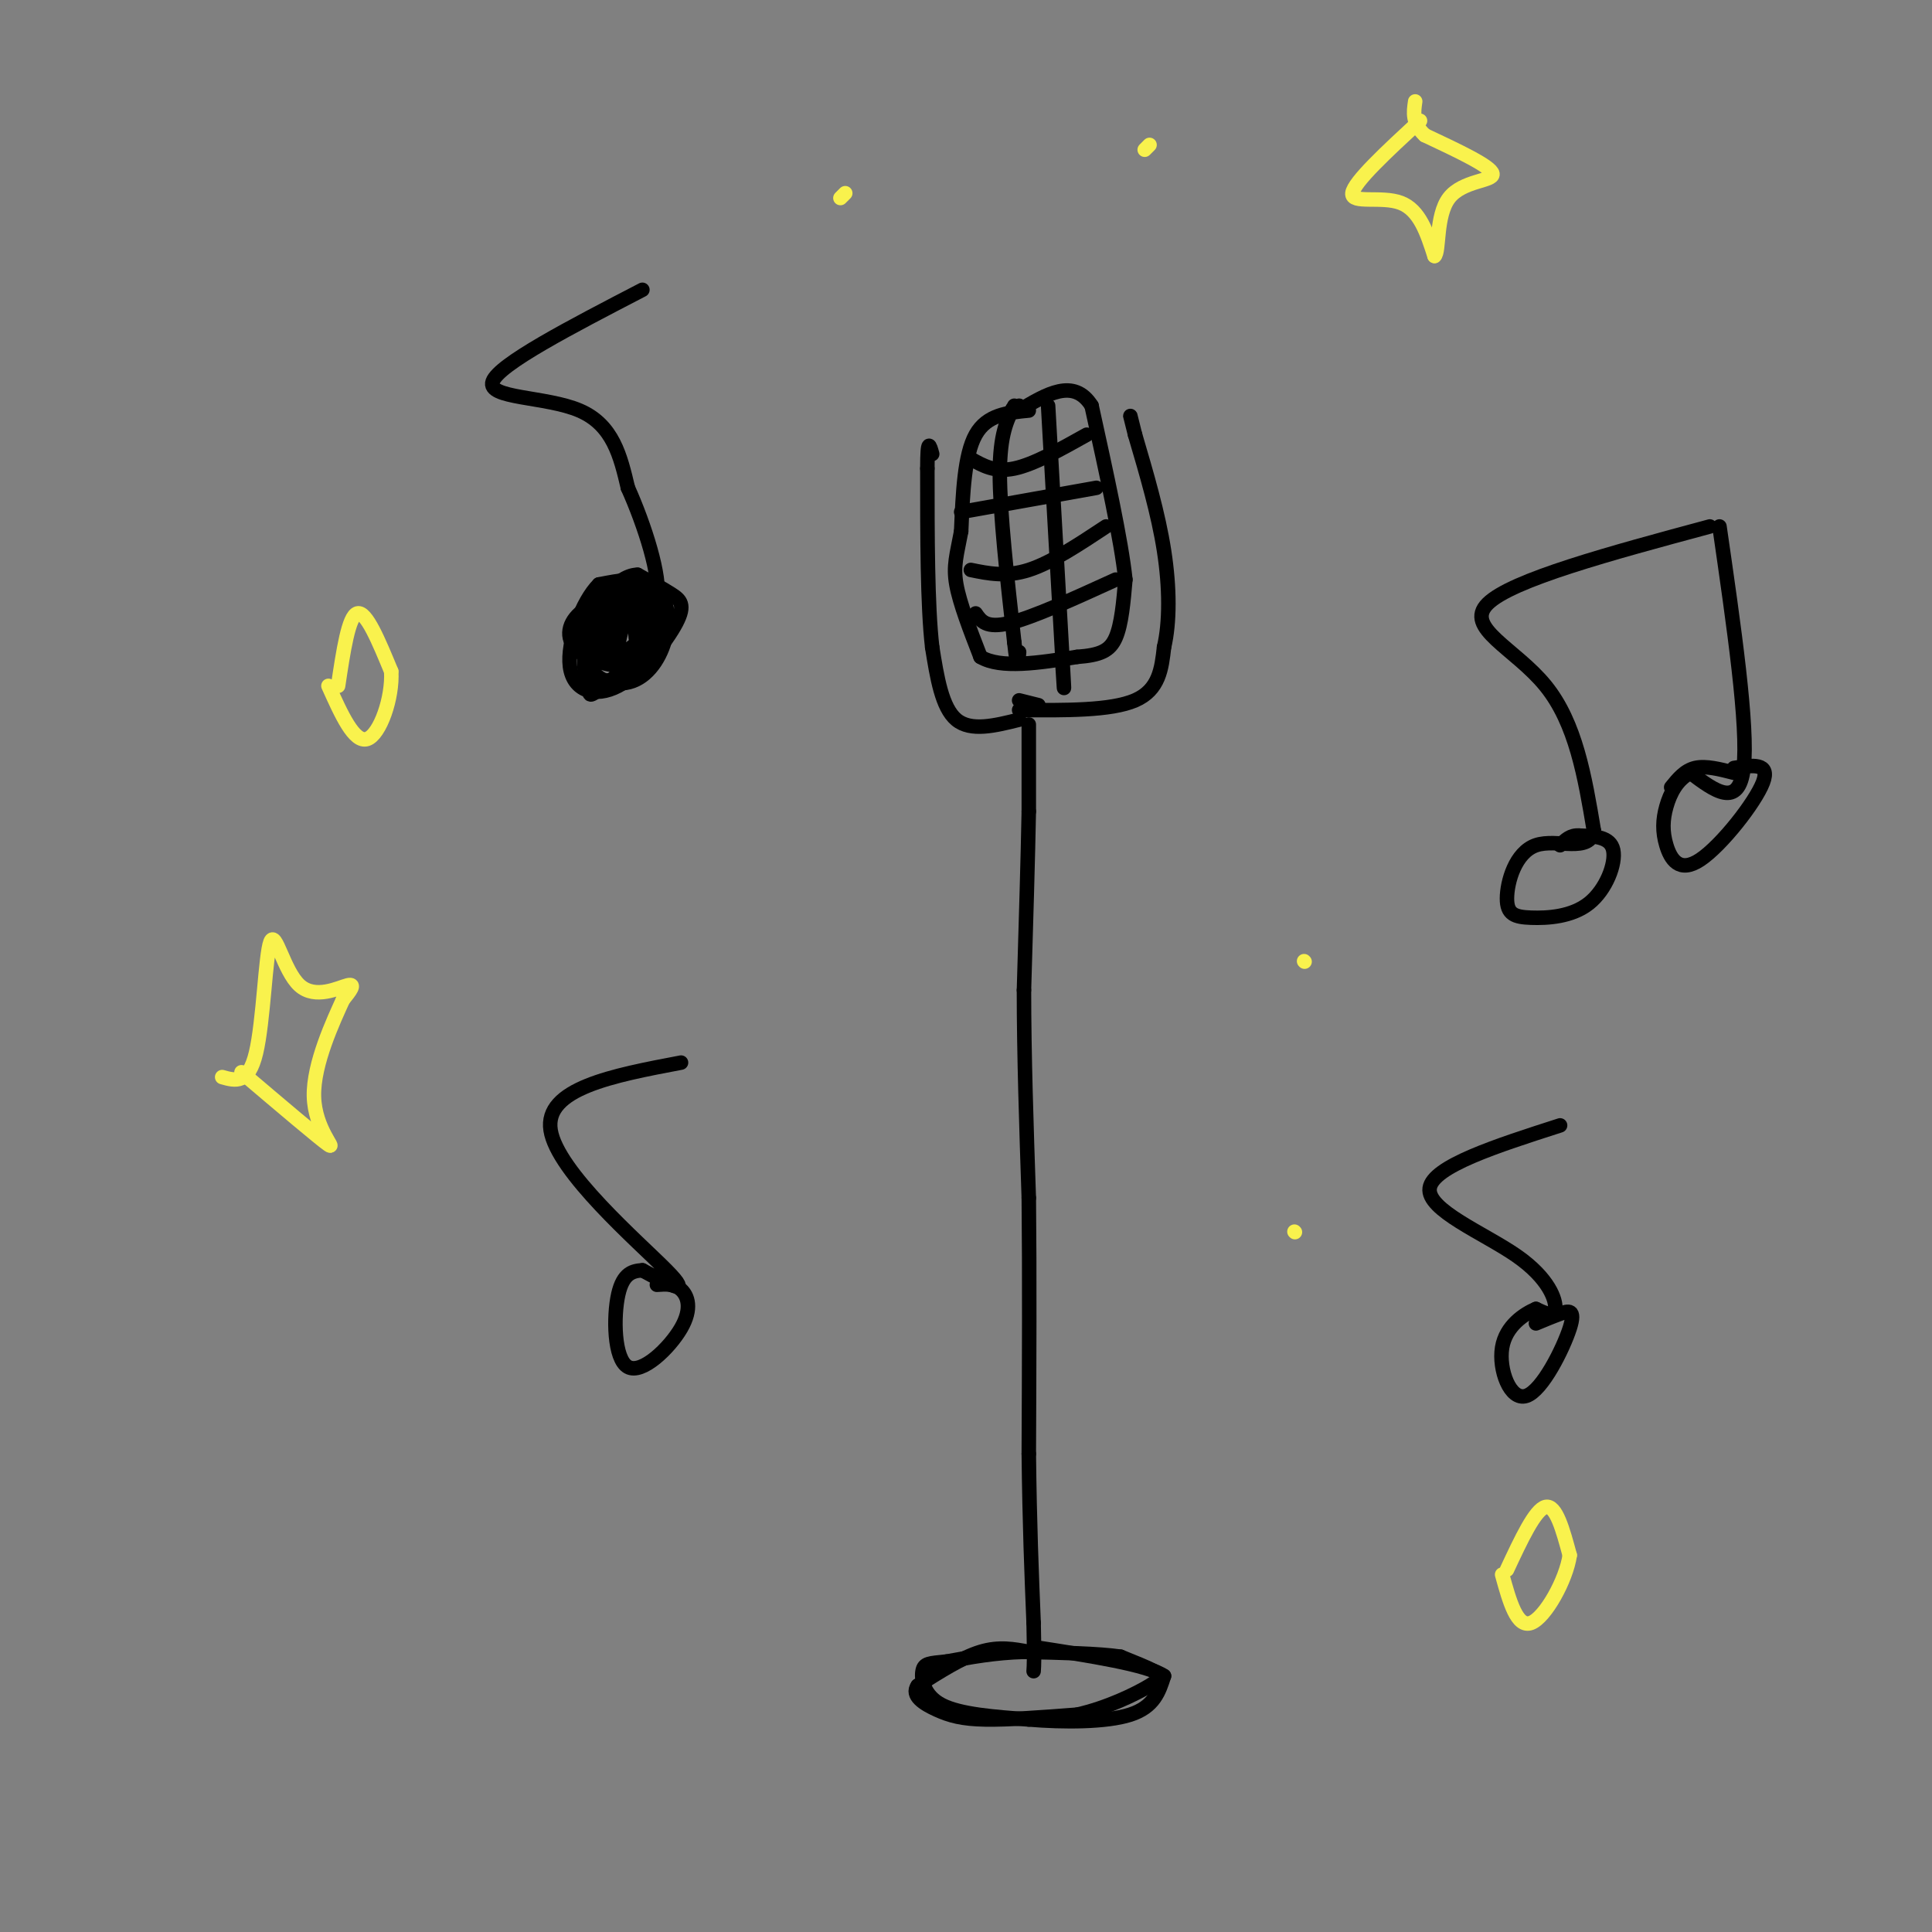 <svg viewBox='0 0 400 400' version='1.1' xmlns='http://www.w3.org/2000/svg' xmlns:xlink='http://www.w3.org/1999/xlink'><rect x="0" y="0" width="400" height="400" fill="#808080" stroke="none"/><g fill='none' stroke='#000000' stroke-width='3' stroke-linecap='round' stroke-linejoin='round'><path d='M213,150c0.000,0.000 0.000,18.000 0,18'/><path d='M213,168c-0.167,9.167 -0.583,23.083 -1,37'/><path d='M212,205c0.000,13.333 0.500,28.167 1,43'/><path d='M213,248c0.167,16.000 0.083,34.500 0,53'/><path d='M213,301c0.167,14.667 0.583,24.833 1,35'/><path d='M214,336c0.167,7.500 0.083,8.750 0,10'/><path d='M213,342c-3.083,-0.583 -6.167,-1.167 -10,0c-3.833,1.167 -8.417,4.083 -13,7'/><path d='M190,349c-1.476,2.083 1.333,3.792 4,5c2.667,1.208 5.190,1.917 10,2c4.810,0.083 11.905,-0.458 19,-1'/><path d='M223,355c6.190,-1.369 12.167,-4.292 15,-6c2.833,-1.708 2.524,-2.202 1,-3c-1.524,-0.798 -4.262,-1.899 -7,-3'/><path d='M232,343c-4.500,-0.667 -12.250,-0.833 -20,-1'/><path d='M212,342c-6.000,0.167 -11.000,1.083 -16,2'/><path d='M196,344c-3.631,0.381 -4.708,0.333 -5,2c-0.292,1.667 0.202,5.048 4,7c3.798,1.952 10.899,2.476 18,3'/><path d='M213,356c7.156,0.600 16.044,0.600 21,-1c4.956,-1.600 5.978,-4.800 7,-8'/><path d='M241,347c-3.333,-2.333 -15.167,-4.167 -27,-6'/><path d='M211,149c-5.000,1.250 -10.000,2.500 -13,0c-3.000,-2.500 -4.000,-8.750 -5,-15'/><path d='M193,134c-1.000,-8.667 -1.000,-22.833 -1,-37'/><path d='M192,97c0.000,-6.667 0.500,-4.833 1,-3'/><path d='M211,147c9.500,0.083 19.000,0.167 24,-2c5.000,-2.167 5.500,-6.583 6,-11'/><path d='M241,134c1.200,-5.089 1.200,-12.311 0,-20c-1.200,-7.689 -3.600,-15.844 -6,-24'/><path d='M235,90c-1.167,-4.667 -1.083,-4.333 -1,-4'/><path d='M213,85c-4.333,0.417 -8.667,0.833 -11,5c-2.333,4.167 -2.667,12.083 -3,20'/><path d='M199,110c-0.911,4.889 -1.689,7.111 -1,11c0.689,3.889 2.844,9.444 5,15'/><path d='M203,136c4.167,2.500 12.083,1.250 20,0'/><path d='M223,136c4.800,-0.356 6.800,-1.244 8,-4c1.200,-2.756 1.600,-7.378 2,-12'/><path d='M233,120c-0.833,-8.000 -3.917,-22.000 -7,-36'/><path d='M226,84c-3.667,-5.833 -9.333,-2.417 -15,1'/><path d='M211,85c-2.500,0.000 -1.250,-0.500 0,-1'/><path d='M201,95c2.500,1.417 5.000,2.833 9,2c4.000,-0.833 9.500,-3.917 15,-7'/><path d='M199,106c0.000,0.000 28.000,-5.000 28,-5'/><path d='M201,118c3.667,0.750 7.333,1.500 12,0c4.667,-1.500 10.333,-5.250 16,-9'/><path d='M202,127c1.083,1.583 2.167,3.167 7,2c4.833,-1.167 13.417,-5.083 22,-9'/><path d='M210,84c-1.500,2.917 -3.000,5.833 -3,14c0.000,8.167 1.500,21.583 3,35'/><path d='M210,133c0.667,6.167 0.833,4.083 1,2'/><path d='M217,84c0.000,0.000 3.000,53.000 3,53'/><path d='M220,137c0.500,9.000 0.250,5.000 0,1'/><path d='M211,145c0.000,0.000 4.000,1.000 4,1'/><path d='M133,60c-14.867,7.711 -29.733,15.422 -31,19c-1.267,3.578 11.067,3.022 18,6c6.933,2.978 8.467,9.489 10,16'/><path d='M130,101c3.422,7.600 6.978,18.600 6,23c-0.978,4.400 -6.489,2.200 -12,0'/><path d='M124,124c-2.633,2.971 -3.217,10.398 -3,14c0.217,3.602 1.233,3.378 4,3c2.767,-0.378 7.283,-0.909 10,-4c2.717,-3.091 3.633,-8.740 3,-11c-0.633,-2.260 -2.817,-1.130 -5,0'/><path d='M132,122c-4.707,1.342 -9.415,2.685 -12,5c-2.585,2.315 -3.048,5.603 0,8c3.048,2.397 9.607,3.902 13,2c3.393,-1.902 3.621,-7.211 3,-10c-0.621,-2.789 -2.090,-3.059 -4,-3c-1.910,0.059 -4.260,0.445 -6,2c-1.740,1.555 -2.870,4.277 -4,7'/><path d='M122,133c-0.591,2.954 -0.068,6.838 0,9c0.068,2.162 -0.318,2.601 3,0c3.318,-2.601 10.342,-8.241 12,-12c1.658,-3.759 -2.049,-5.635 -4,-7c-1.951,-1.365 -2.145,-2.217 -4,1c-1.855,3.217 -5.371,10.503 -4,12c1.371,1.497 7.629,-2.797 10,-6c2.371,-3.203 0.853,-5.317 0,-7c-0.853,-1.683 -1.043,-2.936 -3,0c-1.957,2.936 -5.681,10.060 -6,13c-0.319,2.940 2.766,1.697 5,0c2.234,-1.697 3.617,-3.849 5,-6'/><path d='M136,130c0.450,-3.121 -0.925,-7.922 -3,-7c-2.075,0.922 -4.849,7.569 -5,11c-0.151,3.431 2.320,3.646 4,1c1.680,-2.646 2.569,-8.152 2,-8c-0.569,0.152 -2.594,5.960 -2,7c0.594,1.040 3.809,-2.690 5,-5c1.191,-2.310 0.359,-3.199 -1,-3c-1.359,0.199 -3.245,1.485 -4,3c-0.755,1.515 -0.377,3.257 0,5'/><path d='M132,134c1.041,-0.946 3.644,-5.812 4,-8c0.356,-2.188 -1.535,-1.700 -3,-2c-1.465,-0.300 -2.504,-1.388 -5,1c-2.496,2.388 -6.448,8.253 -6,12c0.448,3.747 5.295,5.375 9,4c3.705,-1.375 6.267,-5.755 7,-10c0.733,-4.245 -0.362,-8.356 -3,-10c-2.638,-1.644 -6.819,-0.822 -11,0'/><path d='M124,121c-3.474,3.419 -6.660,11.966 -6,17c0.660,5.034 5.167,6.556 10,4c4.833,-2.556 9.994,-9.188 12,-13c2.006,-3.812 0.859,-4.803 -1,-6c-1.859,-1.197 -4.429,-2.598 -7,-4'/><path d='M132,119c-2.333,0.000 -4.667,2.000 -7,4'/><path d='M354,109c-20.533,5.533 -41.067,11.067 -46,16c-4.933,4.933 5.733,9.267 12,17c6.267,7.733 8.133,18.867 10,30'/><path d='M330,172c-0.770,4.719 -7.696,1.517 -12,3c-4.304,1.483 -5.985,7.652 -6,11c-0.015,3.348 1.635,3.877 5,4c3.365,0.123 8.444,-0.159 12,-3c3.556,-2.841 5.587,-8.240 5,-11c-0.587,-2.760 -3.794,-2.880 -7,-3'/><path d='M327,173c-1.833,-0.167 -2.917,0.917 -4,2'/><path d='M356,109c3.000,20.750 6.000,41.500 5,50c-1.000,8.500 -6.000,4.750 -11,1'/><path d='M350,160c-2.781,1.369 -4.234,4.292 -5,7c-0.766,2.708 -0.844,5.200 0,8c0.844,2.800 2.612,5.908 7,3c4.388,-2.908 11.397,-11.831 13,-16c1.603,-4.169 -2.198,-3.585 -6,-3'/><path d='M359,160c-2.917,-0.750 -5.833,-1.500 -8,-1c-2.167,0.500 -3.583,2.250 -5,4'/><path d='M141,220c-14.178,2.689 -28.356,5.378 -27,14c1.356,8.622 18.244,23.178 24,29c5.756,5.822 0.378,2.911 -5,0'/><path d='M133,263c-1.853,0.126 -3.985,0.440 -5,5c-1.015,4.560 -0.911,13.367 2,15c2.911,1.633 8.630,-3.906 11,-8c2.370,-4.094 1.391,-6.741 0,-8c-1.391,-1.259 -3.196,-1.129 -5,-1'/><path d='M323,233c-13.185,4.238 -26.369,8.476 -27,13c-0.631,4.524 11.292,9.333 18,14c6.708,4.667 8.202,9.190 8,11c-0.202,1.810 -2.101,0.905 -4,0'/><path d='M318,271c-2.357,0.992 -6.250,3.473 -7,8c-0.750,4.527 1.644,11.100 5,10c3.356,-1.100 7.673,-9.873 9,-14c1.327,-4.127 -0.335,-3.608 -2,-3c-1.665,0.608 -3.332,1.304 -5,2'/></g>
<g fill='none' stroke='#F9F24D' stroke-width='3' stroke-linecap='round' stroke-linejoin='round'><path d='M294,25c-6.867,6.356 -13.733,12.711 -14,15c-0.267,2.289 6.067,0.511 10,2c3.933,1.489 5.467,6.244 7,11'/><path d='M297,53c1.060,-0.810 0.208,-8.333 3,-12c2.792,-3.667 9.226,-3.476 9,-5c-0.226,-1.524 -7.113,-4.762 -14,-8'/><path d='M295,28c-2.667,-2.500 -2.333,-4.750 -2,-7'/><path d='M46,223c2.719,0.769 5.439,1.537 7,-5c1.561,-6.537 1.965,-20.381 3,-23c1.035,-2.619 2.702,5.987 6,9c3.298,3.013 8.228,0.432 10,0c1.772,-0.432 0.386,1.284 -1,3'/><path d='M71,207c-1.905,4.214 -6.167,13.250 -6,20c0.167,6.750 4.762,11.214 3,10c-1.762,-1.214 -9.881,-8.107 -18,-15'/><path d='M270,199c0.000,0.000 0.100,0.100 0.1,0.1'/><path d='M268,255c0.000,0.000 0.100,0.100 0.1,0.1'/><path d='M238,30c0.000,0.000 -1.000,1.000 -1,1'/><path d='M175,40c0.000,0.000 -1.000,1.000 -1,1'/><path d='M70,142c1.083,-7.250 2.167,-14.500 4,-15c1.833,-0.500 4.417,5.750 7,12'/><path d='M81,139c0.333,5.467 -2.333,13.133 -5,14c-2.667,0.867 -5.333,-5.067 -8,-11'/><path d='M312,325c2.917,-6.250 5.833,-12.500 8,-13c2.167,-0.500 3.583,4.750 5,10'/><path d='M325,322c-0.733,5.111 -5.067,12.889 -8,14c-2.933,1.111 -4.467,-4.444 -6,-10'/></g>
</svg>